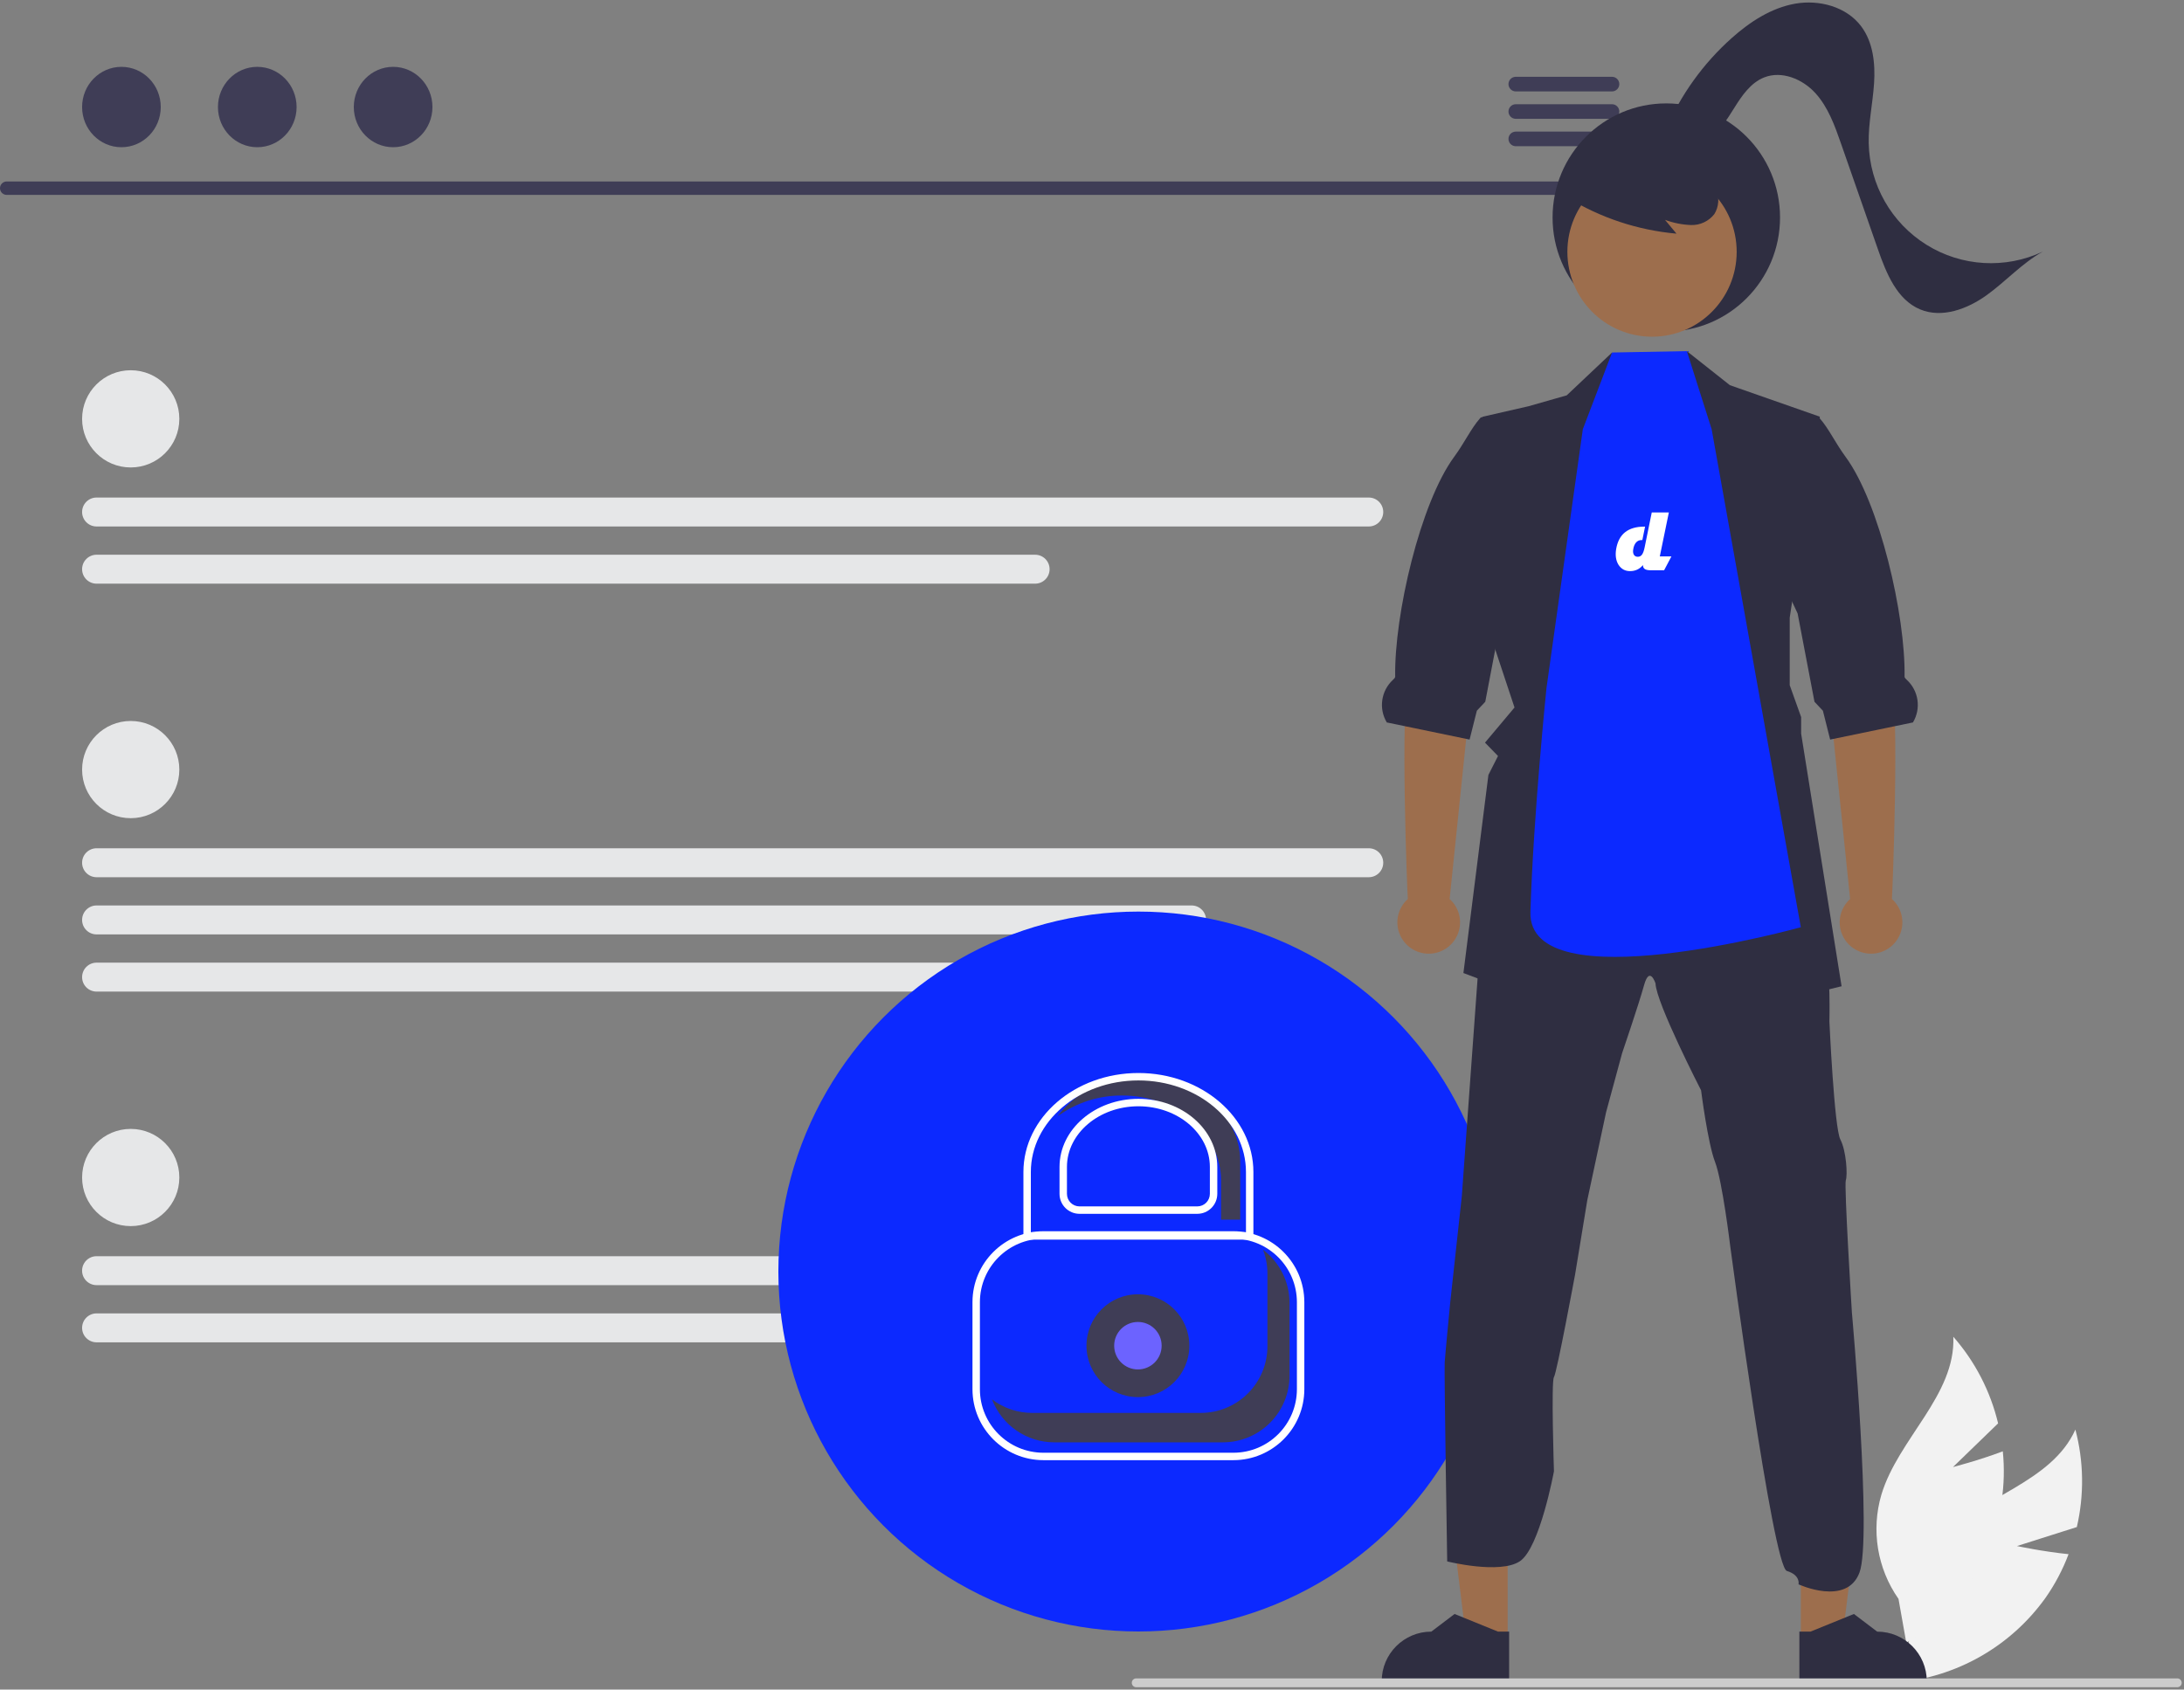 <?xml version="1.0" encoding="UTF-8"?>
<svg width="588px" height="455px" viewBox="0 0 588 455" version="1.1" xmlns="http://www.w3.org/2000/svg" xmlns:xlink="http://www.w3.org/1999/xlink">
    <rect x="0" y="0" width="588" height="455" fill="#808080" stroke="none"/>
    <title>undraw_security_re_a2rk (1)</title>
    <g id="Page-1" stroke="none" stroke-width="1" fill="none" fill-rule="evenodd">
        <g id="undraw_security_re_a2rk-(1)" transform="translate(-0.002, 0.675)" fill-rule="nonzero">
            <path d="M543.031,415.67 L559.149,410.557 C561.158,401.906 561.025,392.895 558.761,384.308 C552.285,398.706 533.286,402.234 522.461,413.727 C515.678,421.04 512.589,431.041 514.066,440.906 L510.675,452.41 C526.704,451.04 541.33,442.721 550.699,429.643 C553.26,425.992 555.351,422.033 556.923,417.859 C550.049,417.171 543.031,415.67 543.031,415.67 Z" id="Path" fill="#F2F2F2"></path>
            <path d="M525.807,394.397 L537.953,382.632 C535.893,373.993 531.755,365.988 525.899,359.311 C526.525,375.087 511.093,386.717 506.53,401.831 C503.72,411.402 505.415,421.732 511.137,429.902 L513.232,441.711 C526.968,433.337 536.349,419.367 538.902,403.484 C539.566,399.074 539.672,394.597 539.218,390.161 C532.758,392.611 525.807,394.397 525.807,394.397 Z" id="Path" fill="#F2F2F2"></path>
            <path d="M456.062,51.809 L1.769,51.809 C0.786,51.788 0,50.985 0,50.002 C0,49.019 0.786,48.216 1.769,48.196 L456.062,48.196 C457.045,48.216 457.83,49.019 457.83,50.002 C457.83,50.985 457.045,51.788 456.062,51.809 L456.062,51.809 Z" id="Path" fill="#3F3D56"></path>
            <ellipse id="Oval" fill="#3F3D56" cx="32.693" cy="28.148" rx="10.588" ry="10.823"></ellipse>
            <ellipse id="Oval" fill="#3F3D56" cx="69.268" cy="28.148" rx="10.588" ry="10.823"></ellipse>
            <ellipse id="Oval" fill="#3F3D56" cx="105.843" cy="28.148" rx="10.588" ry="10.823"></ellipse>
            <path d="M434.04,20.007 L408.059,20.007 C406.988,20.029 406.131,20.903 406.131,21.975 C406.131,23.046 406.988,23.92 408.059,23.942 L434.04,23.942 C435.112,23.92 435.969,23.046 435.969,21.975 C435.969,20.903 435.112,20.029 434.04,20.007 L434.04,20.007 Z" id="Path" fill="#3F3D56"></path>
            <path d="M434.04,27.392 L408.059,27.392 C406.988,27.413 406.131,28.287 406.131,29.359 C406.131,30.43 406.988,31.305 408.059,31.326 L434.04,31.326 C435.112,31.305 435.969,30.43 435.969,29.359 C435.969,28.287 435.112,27.413 434.04,27.392 Z" id="Path" fill="#3F3D56"></path>
            <path d="M434.04,34.766 L408.059,34.766 C406.988,34.788 406.131,35.662 406.131,36.734 C406.131,37.805 406.988,38.68 408.059,38.701 L434.04,38.701 C435.112,38.68 435.969,37.805 435.969,36.734 C435.969,35.662 435.112,34.788 434.04,34.766 Z" id="Path" fill="#3F3D56"></path>
            <circle id="Oval" fill="#E6E7E8" cx="35.195" cy="112.12" r="13.089"></circle>
            <path d="M368.518,141.104 L26.003,141.104 C23.851,141.104 22.106,139.359 22.106,137.206 C22.106,135.054 23.851,133.309 26.003,133.309 L368.518,133.309 C370.67,133.309 372.415,135.054 372.415,137.206 C372.415,139.359 370.67,141.104 368.518,141.104 Z" id="Path" fill="#E6E7E8"></path>
            <path d="M278.687,156.506 L26.003,156.506 C23.851,156.506 22.106,154.761 22.106,152.608 C22.106,150.456 23.851,148.71 26.003,148.71 L278.687,148.71 C280.84,148.71 282.585,150.456 282.585,152.608 C282.585,154.761 280.84,156.506 278.687,156.506 L278.687,156.506 Z" id="Path" fill="#E6E7E8"></path>
            <circle id="Oval" fill="#E6E7E8" cx="35.195" cy="316.424" r="13.089"></circle>
            <path d="M368.518,345.409 L26.003,345.409 C24.609,345.411 23.32,344.669 22.623,343.462 C21.925,342.255 21.925,340.767 22.623,339.56 C23.32,338.354 24.609,337.611 26.003,337.613 L368.518,337.613 C370.768,337.739 372.552,339.559 372.632,341.812 C372.567,342.836 372.096,343.792 371.324,344.467 C370.551,345.142 369.541,345.481 368.518,345.409 L368.518,345.409 Z" id="Path" fill="#E6E7E8"></path>
            <path d="M278.687,360.811 L26.003,360.811 C23.851,360.811 22.106,359.066 22.106,356.913 C22.106,354.76 23.851,353.015 26.003,353.015 L278.687,353.015 C280.84,353.015 282.585,354.76 282.585,356.913 C282.585,359.066 280.84,360.811 278.687,360.811 Z" id="Path" fill="#E6E7E8"></path>
            <circle id="Oval" fill="#E6E7E8" cx="35.195" cy="206.571" r="13.089"></circle>
            <path d="M368.518,235.556 L26.003,235.556 C23.851,235.556 22.106,233.81 22.106,231.658 C22.106,229.505 23.851,227.76 26.003,227.76 L368.518,227.76 C370.67,227.76 372.415,229.505 372.415,231.658 C372.415,233.81 370.67,235.556 368.518,235.556 Z" id="Path" fill="#E6E7E8"></path>
            <path d="M320.82,250.958 L26.003,250.958 C23.851,250.958 22.106,249.212 22.106,247.06 C22.106,244.907 23.851,243.162 26.003,243.162 L320.82,243.162 C322.973,243.162 324.718,244.907 324.718,247.06 C324.718,249.212 322.973,250.958 320.82,250.958 L320.82,250.958 Z" id="Path" fill="#E6E7E8"></path>
            <path d="M300.81,266.359 L26.003,266.359 C23.851,266.359 22.106,264.614 22.106,262.462 C22.106,260.309 23.851,258.564 26.003,258.564 L300.81,258.564 C302.963,258.564 304.708,260.309 304.708,262.462 C304.708,264.614 302.963,266.359 300.81,266.359 L300.81,266.359 Z" id="Path" fill="#E6E7E8"></path>
            <circle id="Oval" fill="#0C29FF" cx="306.496" cy="341.745" r="96.934"></circle>
            <circle id="Oval" fill="#3F3D56" cx="306.363" cy="361.718" r="13.848"></circle>
            <circle id="Oval" fill="#6C63FF" cx="306.363" cy="361.718" r="6.391"></circle>
            <path d="M332.068,392.543 L280.924,392.543 C270.38,392.532 261.835,383.987 261.823,373.443 L261.823,349.993 C261.835,339.449 270.38,330.904 280.924,330.892 L332.068,330.892 C342.613,330.904 351.157,339.449 351.169,349.993 L351.169,373.443 C351.157,383.987 342.612,392.531 332.068,392.543 L332.068,392.543 Z M280.924,332.892 C271.484,332.903 263.834,340.553 263.823,349.993 L263.823,373.443 C263.834,382.883 271.484,390.533 280.924,390.543 L332.068,390.543 C341.508,390.533 349.159,382.883 349.169,373.443 L349.169,349.993 C349.159,340.553 341.509,332.903 332.068,332.892 L280.924,332.892 Z" id="Shape" fill="#FFFFFF"></path>
            <path d="M277.895,379.815 L323.291,379.815 C328.049,379.815 332.613,377.924 335.978,374.559 C339.343,371.194 341.233,366.631 341.233,361.872 L341.233,342.248 C341.23,340.072 340.829,337.915 340.05,335.883 C344.54,339.264 347.181,344.558 347.181,350.178 L347.181,369.802 C347.181,374.56 345.29,379.124 341.925,382.489 C338.56,385.854 333.997,387.744 329.238,387.744 L283.843,387.744 C276.394,387.74 269.723,383.132 267.084,376.167 C270.191,378.534 273.989,379.815 277.895,379.815 Z" id="Path" fill="#3F3D56"></path>
            <polygon id="Path" fill="#9D6E4D" points="405.911 440.867 394.757 440.866 389.45 397.839 405.914 397.84"></polygon>
            <path d="M406.304,452.503 L372.001,452.502 L372.001,452.068 C372.002,444.694 377.979,438.717 385.353,438.717 L385.354,438.717 L391.62,433.963 L403.31,438.717 L406.305,438.717 L406.304,452.503 Z" id="Path" fill="#2F2E41"></path>
            <polygon id="Path" fill="#9D6E4D" points="484.84 440.867 495.995 440.866 501.302 397.839 484.838 397.84"></polygon>
            <path d="M484.447,452.503 L518.75,452.502 L518.75,452.068 C518.749,444.694 512.772,438.717 505.398,438.717 L505.397,438.717 L499.131,433.963 L487.441,438.717 L484.446,438.717 L484.447,452.503 Z" id="Path" fill="#2F2E41"></path>
            <path d="M388.959,366.221 C389.123,363.766 390.433,350.188 390.433,350.188 L393.571,321.393 L399.101,245.065 L399.462,240.069 L428.429,234.508 L448.227,225.017 L471.758,232.539 L490.081,239.41 C490.081,239.41 490.112,242.351 490.254,245.905 C490.442,250.556 490.771,256.258 491.556,257.741 C492.866,260.361 492.536,274.425 492.536,274.425 C492.536,274.425 493.838,303.039 495.478,306.176 C497.117,309.314 497.446,315.848 496.952,317.158 C496.458,318.468 498.592,352.831 498.592,352.831 C498.592,352.831 504.067,413.642 500.632,422.812 C497.196,431.981 484.214,425.975 484.214,425.975 C484.214,425.975 484.841,423.528 481.076,422.374 C477.311,421.221 465.844,334.994 465.844,334.994 C465.844,334.994 463.71,317.314 461.749,312.247 C459.788,307.18 457.984,292.944 457.984,292.944 C457.984,292.944 445.873,269.381 445.716,264.141 C445.716,264.141 444.132,259.239 442.634,264.636 C441.136,270.032 436.72,282.959 436.72,282.959 L432.413,298.834 L427.346,322.554 L424.068,342.525 C424.068,342.525 419.157,369.029 418.373,370.174 C417.589,371.319 418.373,395.533 418.373,395.533 C418.373,395.533 414.577,416.154 409.211,419.755 C403.846,423.355 389.632,419.812 389.632,419.812 C389.632,419.812 388.794,368.676 388.959,366.221 Z" id="Path" fill="#2F2E41"></path>
            <polygon id="Path" fill="#2F2E41" points="401.317 170.455 407.757 189.853 399.811 199.312 403.31 202.913 400.729 208.003 393.999 261.357 430.896 275.35 443.321 259.772 453.118 275.35 495.812 264.918 484.924 196.881 484.924 192.433 481.85 183.844 481.85 165.662 489.968 111.54 465.738 103.053 454.153 93.884 450.404 106.779 434.442 103.94 434.026 94.252 421.813 105.791 411.529 108.724 399.215 111.54 397.646 115.462 400.783 114.678 400.274 165.702"></polygon>
            <path d="M390.288,241.429 L396.485,181.447 L398.12,156.76 L380.776,153.624 C380.776,153.624 381.463,171.276 379.191,181.235 C376.948,191.063 378.893,240.112 379.032,241.423 C376.424,243.755 375.525,247.454 376.773,250.723 C378.02,253.991 381.155,256.151 384.653,256.153 C388.151,256.154 391.288,253.997 392.538,250.73 C393.788,247.463 392.893,243.763 390.288,241.429 L390.288,241.429 Z" id="Path" fill="#9D6E4D"></path>
            <path d="M373.369,193.876 L378.193,194.872 L394.744,198.3 L395.661,198.488 L397.614,190.723 L399.881,188.307 L404.195,165.701 L404.423,164.525 L410.941,150.594 L415.451,108.724 L398.681,111.736 C398.594,111.822 398.516,111.916 398.438,112.01 C396.03,114.74 394.312,118.536 391.504,122.356 C382.366,134.789 375.354,164.995 375.628,181.546 C375.636,181.812 375.362,182.103 375.032,182.401 C371.827,185.347 371.132,190.141 373.369,193.876 Z" id="Path" fill="#2F2E41"></path>
            <path d="M498.11,241.429 L491.913,181.447 L490.277,156.76 L507.622,153.624 C507.622,153.624 506.935,171.276 509.207,181.235 C511.449,191.063 509.505,240.112 509.366,241.423 C511.974,243.755 512.872,247.454 511.625,250.723 C510.378,253.991 507.243,256.151 503.745,256.153 C500.247,256.154 497.11,253.997 495.86,250.73 C494.609,247.463 495.504,243.763 498.11,241.429 L498.11,241.429 Z" id="Path" fill="#9D6E4D"></path>
            <path d="M515.028,193.876 L510.204,194.872 L493.654,198.3 L492.736,198.488 L490.783,190.723 L488.516,188.307 L484.202,165.701 L483.975,164.525 L477.457,150.594 L478.947,108.724 L489.717,111.736 C489.803,111.822 489.882,111.916 489.96,112.01 C492.368,114.74 494.086,118.536 496.894,122.356 C506.032,134.789 513.044,164.995 512.769,181.546 C512.761,181.812 513.036,182.103 513.365,182.401 C516.571,185.347 517.266,190.141 515.028,193.876 Z" id="Path" fill="#2F2E41"></path>
            <path d="M426.146,114.919 L434.025,94.252 L454.153,93.883 L460.831,114.919 L484.837,249.023 C484.837,249.023 411.293,269.503 412.039,244.884 C412.824,219 416.363,184.617 416.363,184.617 L426.146,114.919 Z" id="Path" fill="#0C29FF"></path>
            <ellipse id="Oval" fill="#2F2E41" cx="448.622" cy="57.891" rx="30.62" ry="30.721"></ellipse>
            <ellipse id="Oval" fill="#9D6E4D" cx="444.779" cy="67.135" rx="22.79" ry="22.865"></ellipse>
            <path d="M422.044,52.553 C430.944,58.004 440.978,61.321 451.365,62.246 L448.274,58.531 C450.524,59.366 452.892,59.837 455.29,59.928 C457.724,59.999 460.048,58.908 461.553,56.987 C462.783,54.991 462.962,52.517 462.031,50.364 C461.089,48.248 459.623,46.409 457.773,45.021 C451.11,39.734 442.251,38.145 434.176,40.79 C431.449,41.608 429.006,43.18 427.128,45.326 C425.253,47.522 424.603,50.517 425.4,53.296" id="Path" fill="#2F2E41"></path>
            <path d="M448.458,34.277 C452.507,24.844 458.568,16.416 466.215,9.587 C471.125,5.209 476.86,1.448 483.331,0.312 C489.802,-0.823 497.094,1.122 501.063,6.374 C504.309,10.668 504.916,16.422 504.558,21.799 C504.201,27.176 503.003,32.502 503.118,37.89 C503.356,49.06 509.207,59.351 518.669,65.241 C528.131,71.132 539.921,71.822 550.002,67.076 C544.414,70.175 540.06,75.08 534.872,78.814 C529.685,82.547 522.844,85.107 516.953,82.64 C510.719,80.03 507.86,72.94 505.627,66.544 L495.669,38.02 C493.976,33.171 492.199,28.178 488.745,24.386 C485.29,20.593 479.684,18.282 474.929,20.188 C471.325,21.634 468.979,25.083 466.921,28.385 C464.864,31.686 462.693,35.199 459.216,36.93 C455.74,38.661 450.588,37.595 449.452,33.872" id="Path" fill="#2F2E41"></path>
            <path d="M587.384,452.5 C587.384,452.816 587.26,453.12 587.037,453.343 C586.813,453.566 586.51,453.691 586.194,453.69 L305.904,453.69 C305.247,453.69 304.714,453.158 304.714,452.5 C304.714,451.843 305.247,451.31 305.904,451.31 L586.194,451.31 C586.51,451.309 586.813,451.434 587.037,451.658 C587.26,451.881 587.384,452.184 587.384,452.5 L587.384,452.5 Z" id="Path" fill="#CCCCCC"></path>
            <path d="M307.283,289.187 C297.803,289.187 289.469,293.479 284.75,299.922 C289.795,296.251 295.885,294.297 302.123,294.347 C316.805,294.347 328.749,304.632 328.749,317.273 L328.749,327.781 L333.909,327.781 L333.909,312.113 C333.909,299.472 321.965,289.187 307.283,289.187 Z" id="Path" fill="#3F3D56"></path>
            <path d="M337.455,333.158 L275.537,333.158 L275.537,314.941 C275.537,300.242 289.425,288.284 306.496,288.284 C323.567,288.284 337.455,300.242 337.455,314.941 L337.455,333.158 Z M277.537,331.158 L335.455,331.158 L335.455,314.941 C335.455,301.345 322.464,290.284 306.496,290.284 C290.528,290.284 277.537,301.345 277.537,314.941 L277.537,331.158 Z" id="Shape" fill="#FFFFFF"></path>
            <path d="M322.353,326.203 L290.639,326.203 C287.668,326.2 285.26,323.792 285.257,320.822 L285.257,313.572 C285.257,303.463 294.785,295.24 306.496,295.24 C318.207,295.24 327.735,303.463 327.735,313.572 L327.735,320.822 C327.732,323.792 325.324,326.2 322.353,326.203 L322.353,326.203 Z M306.496,297.24 C295.888,297.24 287.257,304.566 287.257,313.572 L287.257,320.822 C287.259,322.688 288.772,324.201 290.639,324.203 L322.353,324.203 C324.22,324.201 325.733,322.688 325.735,320.822 L325.735,313.572 C325.735,304.566 317.104,297.24 306.496,297.24 Z" id="Shape" fill="#FFFFFF"></path>
            <path d="M446.873,149.157 L450.002,149.157 L448.03,152.899 L444.543,152.899 C443.012,152.899 442.352,152.546 442.335,151.503 C441.423,152.596 440.266,153.126 438.849,153.126 C437.537,153.126 436.519,152.571 435.777,151.461 C435.06,150.334 434.84,148.913 435.117,147.206 C435.794,143.152 438.327,141.142 442.726,141.142 L442.906,141.142 L442.172,144.758 L441.952,144.758 C440.755,144.758 439.94,145.684 439.704,147.332 C439.525,148.501 440.005,149.266 440.942,149.266 C441.895,149.266 442.417,148.543 442.792,146.718 L444.706,137.325 L449.309,137.325 L446.873,149.157 Z" id="Path" fill="#FFFFFF"></path>
        </g>
    </g>
</svg>